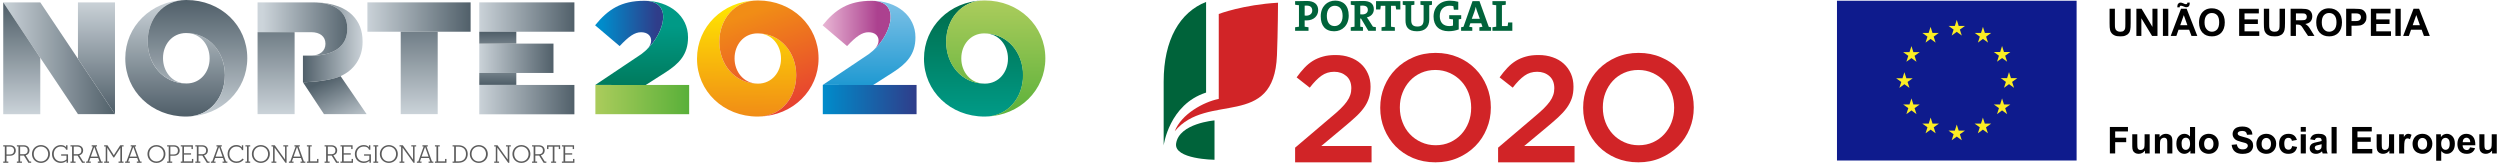 <?xml version="1.0" encoding="UTF-8"?> <svg xmlns="http://www.w3.org/2000/svg" xmlns:xlink="http://www.w3.org/1999/xlink" xmlns:xodm="http://www.corel.com/coreldraw/odm/2003" xml:space="preserve" width="2102px" height="137px" version="1.1" style="shape-rendering:geometricPrecision; text-rendering:geometricPrecision; image-rendering:optimizeQuality; fill-rule:evenodd; clip-rule:evenodd" viewBox="0 0 440.89 28.81"> <defs> <style type="text/css"> .fil28 {fill:#5B5B5B;fill-rule:nonzero} .fil0 {fill:#D12427;fill-rule:nonzero} .fil1 {fill:#00633A;fill-rule:nonzero} .fil31 {fill:black;fill-rule:nonzero} .fil30 {fill:#FCEE23;fill-rule:nonzero} .fil29 {fill:#0E1B8D;fill-rule:nonzero} .fil14 {fill:url(#id0)} .fil13 {fill:url(#id1)} .fil16 {fill:url(#id2)} .fil17 {fill:url(#id3)} .fil9 {fill:url(#id4)} .fil20 {fill:url(#id5)} .fil8 {fill:url(#id6)} .fil5 {fill:url(#id7)} .fil19 {fill:url(#id8)} .fil23 {fill:url(#id9)} .fil4 {fill:url(#id10)} .fil12 {fill:url(#id11)} .fil26 {fill:url(#id12)} .fil22 {fill:url(#id13)} .fil24 {fill:url(#id14)} .fil7 {fill:url(#id15)} .fil25 {fill:url(#id16)} .fil6 {fill:url(#id17)} .fil10 {fill:url(#id18)} .fil21 {fill:url(#id19)} .fil11 {fill:url(#id20)} .fil2 {fill:url(#id21)} .fil3 {fill:url(#id22)} .fil15 {fill:url(#id23)} .fil27 {fill:url(#id24)} .fil18 {fill:url(#id25)} </style> <linearGradient id="id0" gradientUnits="userSpaceOnUse" x1="48.23" y1="0.56" x2="48.23" y2="20.1"> <stop offset="0" style="stop-opacity:1; stop-color:#51606A"></stop> <stop offset="1" style="stop-opacity:1; stop-color:#CAD2D8"></stop> </linearGradient> <linearGradient id="id1" gradientUnits="userSpaceOnUse" x1="16.47" y1="0.34" x2="16.47" y2="19.88"> <stop offset="0" style="stop-opacity:1; stop-color:#CAD2D8"></stop> <stop offset="1" style="stop-opacity:1; stop-color:#51606A"></stop> </linearGradient> <linearGradient id="id2" gradientUnits="userSpaceOnUse" x1="87.42" y1="5.64" x2="87.42" y2="20.22"> <stop offset="0" style="stop-opacity:1; stop-color:#51606A"></stop> <stop offset="0.012" style="stop-opacity:1; stop-color:#51606A"></stop> <stop offset="0.502" style="stop-opacity:1; stop-color:#CAD2D8"></stop> <stop offset="1" style="stop-opacity:1; stop-color:#51606A"></stop> </linearGradient> <linearGradient id="id3" gradientUnits="userSpaceOnUse" xlink:href="#id2" x1="87.42" y1="15.02" x2="87.42" y2="0.4"> </linearGradient> <linearGradient id="id4" gradientUnits="userSpaceOnUse" xlink:href="#id0" x1="34.33" y1="0.12" x2="34.33" y2="21.22"> </linearGradient> <linearGradient id="id5" gradientUnits="userSpaceOnUse" x1="153.09" y1="19.93" x2="153.09" y2="-0.04"> <stop offset="0" style="stop-opacity:1; stop-color:#008CCB"></stop> <stop offset="1" style="stop-opacity:1; stop-color:#80C2E7"></stop> </linearGradient> <linearGradient id="id6" gradientUnits="userSpaceOnUse" xlink:href="#id0" x1="30.37" y1="20.27" x2="30.37" y2="0.29"> </linearGradient> <linearGradient id="id7" gradientUnits="userSpaceOnUse" xlink:href="#id0" x1="52.98" y1="7.49" x2="63.53" y2="7.49"> </linearGradient> <linearGradient id="id8" gradientUnits="userSpaceOnUse" x1="144.91" y1="17.6" x2="161.5" y2="17.6"> <stop offset="0" style="stop-opacity:1; stop-color:#008CCB"></stop> <stop offset="1" style="stop-opacity:1; stop-color:#2F3D8A"></stop> </linearGradient> <linearGradient id="id9" gradientUnits="userSpaceOnUse" x1="131.54" y1="0.49" x2="131.36" y2="20.42"> <stop offset="0" style="stop-opacity:1; stop-color:#FFE700"></stop> <stop offset="1" style="stop-opacity:1; stop-color:#F18D16"></stop> </linearGradient> <linearGradient id="id10" gradientUnits="userSpaceOnUse" xlink:href="#id1" x1="84.19" y1="10.33" x2="97.3" y2="10.33"> </linearGradient> <linearGradient id="id11" gradientUnits="userSpaceOnUse" xlink:href="#id0" x1="3.29" y1="0.79" x2="3.29" y2="20.1"> </linearGradient> <linearGradient id="id12" gradientUnits="userSpaceOnUse" x1="175.49" y1="0.18" x2="175.49" y2="21.21"> <stop offset="0" style="stop-opacity:1; stop-color:#ABCC5C"></stop> <stop offset="1" style="stop-opacity:1; stop-color:#59B039"></stop> </linearGradient> <linearGradient id="id13" gradientUnits="userSpaceOnUse" xlink:href="#id12" x1="104.7" y1="17.6" x2="121.28" y2="17.6"> </linearGradient> <linearGradient id="id14" gradientUnits="userSpaceOnUse" x1="139.72" y1="20.59" x2="132.94" y2="1.98"> <stop offset="0" style="stop-opacity:1; stop-color:#E63A33"></stop> <stop offset="1" style="stop-opacity:1; stop-color:#F18D16"></stop> </linearGradient> <linearGradient id="id15" gradientUnits="userSpaceOnUse" xlink:href="#id1" x1="0" y1="10.28" x2="19.76" y2="10.28"> </linearGradient> <linearGradient id="id16" gradientUnits="userSpaceOnUse" x1="171.53" y1="20.28" x2="171.53" y2="0.35"> <stop offset="0" style="stop-opacity:1; stop-color:#009A86"></stop> <stop offset="1" style="stop-opacity:1; stop-color:#006C4A"></stop> </linearGradient> <linearGradient id="id17" gradientUnits="userSpaceOnUse" xlink:href="#id0" x1="57.11" y1="14.13" x2="61.19" y2="22.95"> </linearGradient> <linearGradient id="id18" gradientUnits="userSpaceOnUse" x1="61.74" y1="5.14" x2="45.89" y2="5.14"> <stop offset="0" style="stop-opacity:1; stop-color:#51606A"></stop> <stop offset="1" style="stop-opacity:1; stop-color:#CCD4DA"></stop> </linearGradient> <linearGradient id="id19" gradientUnits="userSpaceOnUse" xlink:href="#id8" x1="105.86" y1="4.84" x2="115.58" y2="4.84"> </linearGradient> <linearGradient id="id20" gradientUnits="userSpaceOnUse" xlink:href="#id1" x1="84.19" y1="17.59" x2="100.99" y2="17.59"> </linearGradient> <linearGradient id="id21" gradientUnits="userSpaceOnUse" xlink:href="#id1" x1="84.19" y1="3.02" x2="100.99" y2="3.02"> </linearGradient> <linearGradient id="id22" gradientUnits="userSpaceOnUse" xlink:href="#id1" x1="64.37" y1="3.02" x2="82.62" y2="3.02"> </linearGradient> <linearGradient id="id23" gradientUnits="userSpaceOnUse" xlink:href="#id0" x1="73.52" y1="0.45" x2="73.52" y2="20.1"> </linearGradient> <linearGradient id="id24" gradientUnits="userSpaceOnUse" xlink:href="#id16" x1="112.79" y1="4.75" x2="113.01" y2="19.8"> </linearGradient> <linearGradient id="id25" gradientUnits="userSpaceOnUse" x1="144.93" y1="4.84" x2="154.6" y2="4.84"> <stop offset="0" style="stop-opacity:1; stop-color:#E8B5D4"></stop> <stop offset="1" style="stop-opacity:1; stop-color:#AC418F"></stop> </linearGradient> </defs> <g id="Camada_x0020_1">  <g id="_1803226940544"> <path class="fil0" d="M228.42 26.11l6.44 -5.47c0.65,-0.53 1.19,-1.02 1.63,-1.45 0.45,-0.44 0.81,-0.85 1.08,-1.24 0.28,-0.39 0.48,-0.78 0.6,-1.15 0.13,-0.37 0.19,-0.77 0.19,-1.2 0,-0.92 -0.29,-1.64 -0.87,-2.15 -0.58,-0.5 -1.29,-0.76 -2.15,-0.76 -0.85,0 -1.6,0.23 -2.26,0.7 -0.65,0.46 -1.34,1.16 -2.07,2.11l-2.32 -1.82c0.44,-0.62 0.9,-1.18 1.36,-1.67 0.47,-0.5 0.97,-0.91 1.51,-1.25 0.54,-0.33 1.14,-0.58 1.79,-0.76 0.65,-0.19 1.4,-0.27 2.23,-0.27 0.91,0 1.74,0.13 2.5,0.4 0.76,0.26 1.41,0.64 1.95,1.13 0.55,0.49 0.97,1.08 1.27,1.77 0.31,0.68 0.46,1.44 0.46,2.28l0 0.05c0,0.74 -0.1,1.4 -0.3,2 -0.19,0.59 -0.49,1.17 -0.89,1.72 -0.4,0.55 -0.91,1.11 -1.53,1.67 -0.61,0.56 -1.33,1.18 -2.15,1.86l-3.84 3.2 8.89 0 0 2.89 -13.52 0 0 -2.59z"></path> <path class="fil0" d="M253.27 25.68c0.92,0 1.77,-0.17 2.55,-0.52 0.77,-0.35 1.42,-0.82 1.98,-1.42 0.55,-0.6 0.98,-1.29 1.29,-2.09 0.31,-0.81 0.46,-1.66 0.46,-2.57l0 -0.06c0,-0.9 -0.15,-1.76 -0.46,-2.57 -0.31,-0.81 -0.75,-1.52 -1.31,-2.11 -0.56,-0.6 -1.23,-1.08 -2.01,-1.43 -0.78,-0.36 -1.63,-0.54 -2.55,-0.54 -0.92,0 -1.77,0.18 -2.54,0.52 -0.77,0.35 -1.43,0.82 -1.98,1.42 -0.55,0.6 -0.98,1.3 -1.29,2.1 -0.32,0.8 -0.47,1.65 -0.47,2.56l0 0.05c0,0.91 0.15,1.77 0.47,2.58 0.31,0.82 0.74,1.52 1.3,2.11 0.56,0.6 1.23,1.08 2.01,1.43 0.78,0.36 1.63,0.54 2.55,0.54zm-0.05 3.02c-1.44,0 -2.76,-0.26 -3.96,-0.76 -1.19,-0.51 -2.22,-1.2 -3.07,-2.07 -0.85,-0.88 -1.52,-1.89 -2,-3.06 -0.48,-1.17 -0.72,-2.41 -0.72,-3.73l0 -0.06c0,-1.31 0.24,-2.56 0.72,-3.72 0.48,-1.17 1.16,-2.2 2.03,-3.08 0.87,-0.88 1.9,-1.58 3.1,-2.09 1.19,-0.52 2.51,-0.78 3.95,-0.78 1.45,0 2.76,0.26 3.96,0.77 1.19,0.5 2.21,1.19 3.07,2.07 0.86,0.87 1.53,1.89 2,3.05 0.49,1.17 0.73,2.41 0.73,3.73l0 0.05c0,1.33 -0.24,2.57 -0.73,3.73 -0.47,1.17 -1.15,2.2 -2.02,3.08 -0.88,0.88 -1.91,1.58 -3.1,2.09 -1.2,0.52 -2.52,0.78 -3.96,0.78z"></path> <path class="fil0" d="M264.31 26.11l6.44 -5.47c0.64,-0.53 1.18,-1.02 1.63,-1.45 0.44,-0.44 0.8,-0.85 1.08,-1.24 0.28,-0.39 0.48,-0.78 0.6,-1.15 0.13,-0.37 0.19,-0.77 0.19,-1.2 0,-0.92 -0.29,-1.64 -0.87,-2.15 -0.58,-0.5 -1.3,-0.76 -2.15,-0.76 -0.86,0 -1.61,0.23 -2.26,0.7 -0.65,0.46 -1.34,1.16 -2.07,2.11l-2.32 -1.82c0.44,-0.62 0.89,-1.18 1.36,-1.67 0.46,-0.5 0.97,-0.91 1.51,-1.25 0.54,-0.33 1.14,-0.58 1.79,-0.76 0.65,-0.19 1.39,-0.27 2.23,-0.27 0.91,0 1.74,0.13 2.5,0.4 0.76,0.26 1.41,0.64 1.95,1.13 0.54,0.49 0.96,1.08 1.27,1.77 0.3,0.68 0.45,1.44 0.45,2.28l0 0.05c0,0.74 -0.09,1.4 -0.29,2 -0.2,0.59 -0.5,1.17 -0.9,1.72 -0.4,0.55 -0.91,1.11 -1.52,1.67 -0.62,0.56 -1.33,1.18 -2.15,1.86l-3.85 3.2 8.9 0 0 2.89 -13.52 0 0 -2.59z"></path> <path class="fil0" d="M289.16 25.68c0.92,0 1.77,-0.17 2.54,-0.52 0.77,-0.35 1.43,-0.82 1.98,-1.42 0.55,-0.6 0.98,-1.29 1.29,-2.09 0.31,-0.81 0.47,-1.66 0.47,-2.57l0 -0.06c0,-0.9 -0.16,-1.76 -0.47,-2.57 -0.31,-0.81 -0.74,-1.52 -1.3,-2.11 -0.56,-0.6 -1.23,-1.08 -2.01,-1.43 -0.78,-0.36 -1.63,-0.54 -2.55,-0.54 -0.93,0 -1.78,0.18 -2.54,0.52 -0.78,0.35 -1.44,0.82 -1.99,1.42 -0.55,0.6 -0.98,1.3 -1.29,2.1 -0.31,0.8 -0.46,1.65 -0.46,2.56l0 0.05c0,0.91 0.15,1.77 0.46,2.58 0.31,0.82 0.75,1.52 1.3,2.11 0.56,0.6 1.23,1.08 2.01,1.43 0.79,0.36 1.64,0.54 2.56,0.54zm-0.05 3.02c-1.45,0 -2.77,-0.26 -3.96,-0.76 -1.19,-0.51 -2.22,-1.2 -3.07,-2.07 -0.86,-0.88 -1.52,-1.89 -2,-3.06 -0.49,-1.17 -0.73,-2.41 -0.73,-3.73l0 -0.06c0,-1.31 0.24,-2.56 0.73,-3.72 0.48,-1.17 1.15,-2.2 2.02,-3.08 0.88,-0.88 1.91,-1.58 3.1,-2.09 1.2,-0.52 2.52,-0.78 3.96,-0.78 1.44,0 2.76,0.26 3.95,0.77 1.2,0.5 2.22,1.19 3.08,2.07 0.85,0.87 1.52,1.89 2,3.05 0.48,1.17 0.72,2.41 0.72,3.73l0 0.05c0,1.33 -0.24,2.57 -0.72,3.73 -0.48,1.17 -1.16,2.2 -2.03,3.08 -0.87,0.88 -1.91,1.58 -3.1,2.09 -1.19,0.52 -2.51,0.78 -3.95,0.78z"></path> <path class="fil1" d="M263.31 5.45l0 -0.63c0.2,-0.04 0.44,-0.08 0.67,-0.1l0 -3.8c-0.23,-0.01 -0.47,-0.05 -0.67,-0.09l0 -0.63 2.36 0 0 0.63c-0.2,0.04 -0.44,0.08 -0.68,0.09l0 3.69 1.01 0c0.01,-0.19 0.05,-0.41 0.09,-0.64l0.74 0 0 1.48 -3.52 0zm-2.7 -3.42c-0.1,-0.28 -0.18,-0.53 -0.24,-0.82l-0.01 0c-0.06,0.26 -0.14,0.57 -0.24,0.86l-0.46 1.25 1.42 0 -0.47 -1.29zm0.39 3.42l0 -0.63c0.17,-0.03 0.37,-0.07 0.55,-0.09l-0.22 -0.62 -1.92 0 -0.21 0.62c0.17,0.02 0.38,0.06 0.55,0.09l0 0.63 -1.98 0 0 -0.63c0.13,-0.04 0.29,-0.07 0.42,-0.08l1.6 -4.54 1.23 0 1.64 4.54c0.13,0.01 0.29,0.04 0.41,0.08l0 0.63 -2.07 0zm-3.65 -2.03l0 1.78c-0.52,0.21 -1.17,0.32 -1.81,0.32 -1.66,0 -2.64,-0.98 -2.64,-2.58 0,-1.67 1.12,-2.82 2.91,-2.82 0.49,0 0.98,0.07 1.46,0.2l0 1.4 -0.78 0c-0.04,-0.22 -0.06,-0.42 -0.09,-0.63 -0.21,-0.05 -0.43,-0.08 -0.65,-0.08 -1.01,0 -1.75,0.65 -1.75,1.84 0,1.11 0.61,1.76 1.67,1.76 0.25,0 0.47,-0.02 0.67,-0.09l0 -1.1c-0.23,-0.01 -0.47,-0.05 -0.67,-0.1l0 -0.63 2.12 0 0 0.65c-0.14,0.03 -0.29,0.05 -0.44,0.08zm-5.21 -2.5l0 2.51c0,1.39 -0.78,2.1 -2.17,2.1 -1.66,0 -2.03,-0.9 -2.03,-1.9l0 -2.71c-0.17,-0.01 -0.34,-0.04 -0.49,-0.08l0 -0.64 2.06 0 0 0.64c-0.18,0.04 -0.38,0.07 -0.56,0.08l0 2.64c0,0.67 0.21,1.13 1.08,1.13 0.77,0 1.11,-0.32 1.11,-1.22l0 -2.55c-0.19,-0.01 -0.39,-0.04 -0.56,-0.08l0 -0.64 2.04 0 0 0.64c-0.15,0.04 -0.31,0.07 -0.48,0.08zm-5.85 0.75c-0.04,-0.23 -0.08,-0.44 -0.1,-0.64l-0.81 0 0 3.69c0.24,0.02 0.47,0.06 0.68,0.1l0 0.63 -2.36 0 0 -0.63c0.2,-0.04 0.44,-0.08 0.67,-0.1l0 -3.69 -0.8 0c-0.01,0.2 -0.05,0.41 -0.09,0.64l-0.75 0 0 -1.47 4.3 0 0 1.47 -0.74 0zm-5.96 -0.68c-0.14,0 -0.29,0.01 -0.39,0.02l0 1.52c0.07,0.01 0.21,0.02 0.36,0.02 0.61,0 0.98,-0.31 0.98,-0.8 0,-0.51 -0.3,-0.76 -0.95,-0.76zm1.04 4.46l-1.29 -2.17 -0.14 0 0 1.44c0.15,0.02 0.32,0.04 0.48,0.09l0 0.64 -2.16 0 0 -0.63c0.2,-0.04 0.44,-0.08 0.67,-0.1l0 -3.8c-0.23,-0.01 -0.47,-0.05 -0.67,-0.09l0 -0.63 0.6 0c0.21,0 0.93,-0.03 1.58,-0.03 1.16,0 1.9,0.4 1.9,1.48 0,0.73 -0.49,1.26 -1.23,1.42 0.09,0.12 0.18,0.25 0.26,0.38l0.81 1.27c0.15,0.02 0.33,0.05 0.52,0.08l0 0.65 -1.33 0zm-5.95 -4.43c-0.72,0 -1.39,0.58 -1.39,1.76 0,1.11 0.44,1.83 1.38,1.83 0.68,0 1.41,-0.52 1.41,-1.78 0,-1.17 -0.5,-1.81 -1.4,-1.81zm-0.09 4.51c-1.6,0 -2.38,-1.02 -2.38,-2.64 0,-1.74 1.15,-2.78 2.56,-2.78 1.4,0 2.39,0.84 2.39,2.64 0,1.73 -1.14,2.78 -2.57,2.78zm-4.87 -4.54c-0.13,0 -0.23,0 -0.35,0.01l0 1.75c0.1,0.01 0.2,0.02 0.29,0.02 0.62,-0.01 1.05,-0.35 1.05,-0.91 0,-0.53 -0.3,-0.87 -0.99,-0.87zm-0.02 2.62c-0.09,0 -0.21,0 -0.33,-0.01l0 1.12c0.23,0.02 0.47,0.06 0.68,0.1l0 0.63 -2.37 0 0 -0.63c0.2,-0.04 0.45,-0.08 0.68,-0.1l0 -3.8c-0.23,-0.01 -0.48,-0.05 -0.68,-0.09l0 -0.63 0.61 0c0.25,0 0.93,-0.03 1.48,-0.03 1.28,0 1.99,0.6 1.99,1.62 0,1.02 -0.78,1.82 -2.06,1.82z"></path> <path class="fil0" d="M214.92 17.49c-2.68,0.53 -6.63,2.69 -7.78,5.72 5.77,-7.01 17.55,-0.23 18.07,-13.42 0.17,-4.17 0.19,-9.31 0.19,-9.31 -6.16,0.35 -10.48,1.99 -10.48,1.99l0 15.02z"></path> <path class="fil1" d="M212.68 0.34c-4.62,1.82 -7.5,6.65 -7.5,14.09l0 11.29c0,0 0.95,-7.26 7.5,-9.35l0 -16.03z"></path> <path class="fil1" d="M214.17 21.29c0,0 -6.26,0.51 -6.79,4.08 -0.42,2.8 6.79,2.88 6.79,2.88l0 -6.96z"></path> </g> <g id="_1803226944528"> <polygon class="fil2" points="84.17,5.61 100.99,5.61 100.99,0.42 84.17,0.42 "></polygon> <polygon class="fil3" points="64.39,5.61 82.64,5.61 82.64,0.42 64.39,0.42 "></polygon> <polygon class="fil4" points="84.17,12.9 97.29,12.9 97.29,7.71 84.17,7.71 "></polygon> <path class="fil5" d="M54.62 0.42c0.26,0 0.52,0 0.76,0.01l0 0c-0.21,-0.01 -0.43,-0.01 -0.66,-0.01l0 0 -0.1 0zm8.92 7l0 -0.06c0,-2.02 -0.62,-3.49 -1.8,-4.68l0 0c-1.28,-1.28 -3.29,-2.13 -6.36,-2.25l0 0c3.34,0.18 5.45,1.68 5.45,4.58l0 0 0 0.14c0,2.96 -2.33,4.68 -6.18,4.68l0 0 -1.66 0 0 4.71 0 0 0.01 0 0.01 0 0.02 0 0.03 0c0.58,-0.01 4.45,-0.13 6.59,-1.08l0 0c2.32,-1.03 3.89,-3.16 3.89,-6.04z"></path> <path class="fil6" d="M52.99 14.54l3.72 5.64 7.54 0 0 0 -4.6 -6.72c-2.32,1.04 -6.66,1.08 -6.66,1.08z"></path> <polygon class="fil7" points="13.21,20.18 19.76,20.18 6.55,0.42 0,0.42 "></polygon> <path class="fil8" d="M32.39 0l0 0 -0.01 0 0 0 -0.01 0 0 0 -0.01 0 0 0 -0.01 0 0 0 -0.01 0 0 0 -0.01 0 0 0 -0.01 0 -0.26 0 0 0c0.07,0 0.13,0 0.2,0l0.01 0 0 0 0 0 0.01 0 0 0 0.01 0 0 0 0 0 0.01 0 0 0 0.01 0 0 0 0 0 0.01 0 0 0 0.07 0zm-10.81 10.3l0 0.06c0,5.73 4.66,10.25 10.76,10.25l0.07 0c4.16,0 6.78,-3.46 6.78,-7.29l0 -0.1c0,-3.85 -2.63,-7.33 -6.78,-7.38l0 0c2.5,0.04 4.08,2.14 4.08,4.46l0 0 0 0.06c0,2.31 -1.58,4.4 -4.09,4.4l0 0c-4.2,0 -6.86,-3.5 -6.86,-7.38l0 0 0 -0.09c0,-3.76 2.51,-7.14 6.52,-7.29l0 0c-5.94,0.17 -10.48,4.68 -10.48,10.3zm10.76 -4.46l-0.02 0 0.09 0 -0.07 0z"></path> <path class="fil9" d="M32.34 20.61l0.02 0 0.02 0 0.02 0 0.01 0 0.01 0 0.01 0 0.01 0 0 0 0.02 0 0 0 0.01 0 0.01 0 0.18 -0.01 0 0 -0.14 0.01 -0.02 0 -0.01 0 -0.01 0 -0.14 0zm10.81 -10.31l0 -0.05c0,-5.74 -4.66,-10.25 -10.76,-10.25l-0.07 0c-4.16,0 -6.78,3.45 -6.78,7.29l0 0.09c0,3.85 2.63,7.34 6.79,7.38l0 0c-2.5,-0.04 -4.08,-2.14 -4.08,-4.46l0 0 0 -0.05c0,-2.32 1.57,-4.4 4.08,-4.41l0 0c4.2,0.01 6.86,3.51 6.86,7.38l0 0 0 0.1c0,3.75 -2.51,7.15 -6.53,7.28l0 0c5.94,-0.15 10.49,-4.67 10.49,-10.3zm-10.76 4.46l0.02 0c-0.03,0 -0.06,0 -0.08,0l0 0c0.02,0 0.04,0 0.06,0l0 0z"></path> <path class="fil10" d="M60.83 5.15l0 -0.14c0,-3.09 -2.4,-4.59 -6.11,-4.59l-9.75 0 0 5.27 9.48 0c1.53,0 2.52,0.75 2.52,2.02l0 0 0 0.06c0,1.19 -0.93,2.03 -2.47,2.06l-0.07 0 0.07 0 0.15 0c3.85,0 6.18,-1.72 6.18,-4.68z"></path> <polygon class="fil11" points="100.99,20.21 100.99,15.02 84.17,15.02 84.17,20.21 "></polygon> <polygon class="fil12" points="6.55,20.19 6.55,10.22 0.01,0.43 0,0.43 0,20.19 "></polygon> <polygon class="fil13" points="13.21,0.42 13.21,10.39 19.76,20.18 19.76,0.42 "></polygon> <polygon class="fil14" points="44.97,5.69 44.97,20.18 51.52,20.18 51.52,5.69 "></polygon> <polygon class="fil15" points="76.82,20.18 76.82,5.61 70.28,5.61 70.28,20.18 "></polygon> <polygon class="fil16" points="84.17,7.71 90.72,7.71 90.72,5.61 84.17,5.61 "></polygon> <polygon class="fil17" points="84.17,12.9 84.17,15.01 90.72,15.01 90.72,12.9 "></polygon> <path class="fil18" d="M144.87 4.47l4.33 3.68c1.63,-1.74 2.67,-2.45 3.79,-2.45l0 0c1.13,0 1.78,0.62 1.78,1.47l0 0c0,0.52 -0.23,1.05 -0.79,1.62l0 0c3.24,-3.07 4.66,-8.65 -0.42,-8.65 -4.11,0 -6.42,1.52 -8.69,4.33zm8.18 5.09c0.38,-0.27 0.69,-0.53 0.93,-0.77l0 0c-0.29,0.28 -0.61,0.54 -0.93,0.77z"></path> <polygon class="fil19" points="144.91,20.19 161.49,20.19 161.49,15.02 144.91,15.02 "></polygon> <path class="fil20" d="M161.29 6.63l0 -0.05c0,-3.75 -3.24,-6.44 -7.73,-6.44l0 0c5.55,0 3.35,6.64 -0.51,9.42l0 0 -8.15 5.46 8.91 0.01 3.51 -2.24c2.37,-1.52 3.97,-3.15 3.97,-6.16z"></path> <path class="fil21" d="M104.65 4.47l4.34 3.68c1.63,-1.74 2.67,-2.45 3.79,-2.45l0 0c1.13,0 1.78,0.62 1.78,1.47l0 0c0,0.52 -0.23,1.04 -0.78,1.6l0 0c3.23,-3.07 4.65,-8.63 -0.43,-8.63 -4.11,0 -6.41,1.52 -8.7,4.33zm8.19 5.09c0.39,-0.28 0.7,-0.54 0.94,-0.79l0 0c-0.3,0.29 -0.61,0.55 -0.94,0.79z"></path> <polygon class="fil22" points="104.7,20.19 121.28,20.19 121.28,15.02 104.7,15.02 "></polygon> <path class="fil23" d="M140.21 13.35l0 -0.1c0,-3.84 -2.61,-7.3 -6.76,-7.35l0 0c2.5,0.04 4.07,2.13 4.07,4.45l0 0 0 0.05c0,2.3 -1.57,4.38 -4.07,4.39l0 0c-4.18,-0.01 -6.83,-3.5 -6.83,-7.35l0 0 0 -0.1c0,-3.73 2.5,-7.11 6.49,-7.26l0 0c-5.91,0.17 -10.44,4.66 -10.44,10.27l0 0.05c0,5.71 4.65,10.21 10.72,10.21l0 0 0.07 0c4.15,0 6.75,-3.44 6.75,-7.26zm-6.76 -13.27l-0.03 0c-0.11,0 -0.21,0 -0.31,0l0 0c0.07,0 0.16,0 0.24,0l0.07 0zm0.01 5.82l0.02 0 -0.02 0zm-0.02 0l0.02 0 -0.02 0zm-0.02 0l-0.02 0 0.04 0 -0.02 0z"></path> <path class="fil24" d="M133.45 0.08l-0.08 0c-4.14,0 -6.75,3.44 -6.75,7.26l0 0.1c0,3.83 2.62,7.3 6.76,7.35l0 0c-2.49,-0.04 -4.07,-2.13 -4.07,-4.44l0 0 0 -0.06c0,-2.31 1.57,-4.39 4.07,-4.39l0 0c4.18,0.01 6.83,3.49 6.83,7.35l0 0 0 0.1c0,3.73 -2.49,7.11 -6.48,7.25l0 0c5.91,-0.17 10.43,-4.66 10.43,-10.25l0 -0.06c0,-5.71 -4.64,-10.21 -10.71,-10.21zm-0.05 14.71c-0.01,0 -0.01,0 -0.02,0l0 0c0.01,0 0.01,0 0.02,0zm0.03 0l0.02 0 0.01 0 -0.03 0zm-0.03 0l0.03 0 -0.03 0zm-0.01 5.82l0.07 0c0.09,0 0.18,0 0.27,-0.01l0 0c-0.11,0.01 -0.23,0.01 -0.34,0.01l0 0z"></path> <path class="fil25" d="M173.54 0.08l-0.03 0c-0.1,0 -0.21,0 -0.31,0l0 0c0.08,0 0.16,0 0.24,0l0.07 0zm-10.74 10.27l0 0.05c0,5.71 4.64,10.21 10.71,10.21l0 0 0.08 0c4.14,0 6.74,-3.44 6.74,-7.26l0 -0.1c0,-3.83 -2.61,-7.3 -6.75,-7.35l0 0c2.49,0.04 4.07,2.13 4.07,4.45l0 0 0 0.05c0,2.3 -1.58,4.38 -4.08,4.39l0 0c-4.18,-0.01 -6.83,-3.5 -6.83,-7.35l0 0 0 -0.1c0,-3.73 2.5,-7.11 6.49,-7.26l0 0c-5.91,0.17 -10.43,4.66 -10.43,10.27zm10.75 -4.45l0.03 0 -0.03 0zm-0.02 0l0.02 0 -0.02 0zm-0.02 0l-0.02 0 0.04 0 -0.02 0z"></path> <path class="fil26" d="M173.54 0.08l-0.08 0c-4.14,0 -6.75,3.44 -6.75,7.26l0 0.1c0,3.83 2.62,7.3 6.76,7.35l0 0c-2.49,-0.04 -4.07,-2.13 -4.07,-4.44l0 0 0 -0.06c0,-2.31 1.58,-4.39 4.07,-4.39l0 0c4.19,0.01 6.83,3.49 6.83,7.35l0 0 0 0.1c0,3.73 -2.49,7.1 -6.47,7.25l0 0c5.91,-0.17 10.43,-4.66 10.43,-10.25l0 -0.06c0,-5.71 -4.65,-10.21 -10.72,-10.21zm-0.04 14.71c-0.01,0 -0.02,0 -0.03,0l0 0c0.01,0 0.02,0 0.03,0zm0.02 0l0.02 0 0.02 0 -0.04 0zm-0.02 0l0.02 0 -0.02 0zm-0.02 5.82l0.08 0c0.09,0 0.18,0 0.27,-0.01l0 0c-0.12,0.01 -0.23,0.01 -0.35,0.01l0 0z"></path> <path class="fil27" d="M121.08 6.63l0 -0.05c0,-3.75 -3.24,-6.44 -7.73,-6.44l0 0c5.55,0 3.34,6.64 -0.51,9.42l0 0 -8.16 5.46 8.92 0.01 3.51 -2.24c2.37,-1.52 3.97,-3.15 3.97,-6.16z"></path> <path class="fil28" d="M1.15 27.31c0.51,0 0.76,-0.27 0.76,-0.69 0,-0.43 -0.26,-0.7 -0.76,-0.7l-0.57 0 0 1.39 0.57 0zm-1.15 -1.63l1.18 0c0.67,0 1.04,0.4 1.04,0.94 0,0.53 -0.37,0.92 -1.04,0.92l-0.6 0 0 1.02 0.32 0 0 0.22 -0.9 0 0 -0.22 0.28 0 0 -2.66 -0.28 0 0 -0.22z"></path> <path class="fil28" d="M3.57 27.27c0.53,0 0.76,-0.26 0.76,-0.67 0,-0.41 -0.24,-0.68 -0.76,-0.68l-0.58 0 0 1.35 0.58 0zm0.09 0.24l-0.67 0 0 1.05 0.32 0 0 0.22 -0.9 0 0 -0.22 0.28 0 0 -2.66 -0.28 0 0 -0.22 1.2 0c0.67,0 1.03,0.4 1.03,0.93 0,0.41 -0.23,0.74 -0.67,0.85l0.68 1.1 0.29 0 0 0.22 -0.49 0 -0.79 -1.27z"></path> <path class="fil28" d="M7.95 27.23c0,-0.76 -0.55,-1.32 -1.28,-1.32 -0.74,0 -1.28,0.56 -1.28,1.32 0,0.75 0.54,1.32 1.28,1.32 0.73,0 1.28,-0.57 1.28,-1.32zm-2.87 0c0,-0.91 0.71,-1.58 1.59,-1.58 0.88,0 1.59,0.67 1.59,1.58 0,0.91 -0.71,1.58 -1.59,1.58 -0.88,0 -1.59,-0.67 -1.59,-1.58z"></path> <path class="fil28" d="M11.19 28.43c-0.22,0.23 -0.56,0.38 -1.01,0.38 -0.85,0 -1.56,-0.61 -1.56,-1.58 0,-0.91 0.7,-1.58 1.55,-1.58 0.43,0 0.76,0.13 0.94,0.39l0 -0.36 0.25 0 0 0.8 -0.24 0c-0.11,-0.38 -0.44,-0.57 -0.93,-0.57 -0.74,0 -1.26,0.56 -1.26,1.32 0,0.77 0.55,1.32 1.28,1.32 0.48,0 0.78,-0.18 0.97,-0.37l0 -0.65 -0.94 0 0 -0.24 1.22 0 0 1.49 -0.27 0 0 -0.35z"></path> <path class="fil28" d="M13.05 27.27c0.53,0 0.77,-0.26 0.77,-0.67 0,-0.41 -0.24,-0.68 -0.77,-0.68l-0.58 0 0 1.35 0.58 0zm0.1 0.24l-0.68 0 0 1.05 0.32 0 0 0.22 -0.9 0 0 -0.22 0.28 0 0 -2.66 -0.28 0 0 -0.22 1.21 0c0.66,0 1.03,0.4 1.03,0.93 0,0.41 -0.24,0.74 -0.68,0.85l0.68 1.1 0.29 0 0 0.22 -0.48 0 -0.79 -1.27z"></path> <path class="fil28" d="M15.49 27.69l1.22 0 -0.61 -1.72 -0.61 1.72zm2.08 1.09l-0.85 0 0 -0.22 0.3 0 -0.23 -0.62 -1.38 0 -0.23 0.62 0.3 0 0 0.22 -0.82 0 0 -0.22 0.23 0 0.97 -2.66 -0.22 0 0 -0.22 0.94 0 0 0.22 -0.22 0 0.97 2.66 0.24 0 0 0.22z"></path> <polygon class="fil28" points="21.27,28.78 20.39,28.78 20.39,28.56 20.71,28.56 20.71,26.15 19.61,27.84 19.48,27.84 18.39,26.13 18.39,28.56 18.71,28.56 18.71,28.78 17.84,28.78 17.84,28.56 18.12,28.56 18.12,25.9 17.84,25.9 17.84,25.68 18.43,25.68 19.55,27.44 20.69,25.68 21.28,25.68 21.28,25.9 21,25.9 21,28.56 21.27,28.56 "></polygon> <path class="fil28" d="M22.38 27.69l1.23 0 -0.61 -1.72 -0.62 1.72zm2.08 1.09l-0.84 0 0 -0.22 0.29 0 -0.22 -0.62 -1.38 0 -0.23 0.62 0.3 0 0 0.22 -0.83 0 0 -0.22 0.24 0 0.97 -2.66 -0.22 0 0 -0.22 0.94 0 0 0.22 -0.23 0 0.97 2.66 0.24 0 0 0.22z"></path> <path class="fil28" d="M28.37 27.23c0,-0.76 -0.54,-1.32 -1.28,-1.32 -0.74,0 -1.28,0.56 -1.28,1.32 0,0.75 0.54,1.32 1.28,1.32 0.74,0 1.28,-0.57 1.28,-1.32zm-2.87 0c0,-0.91 0.71,-1.58 1.59,-1.58 0.88,0 1.59,0.67 1.59,1.58 0,0.91 -0.71,1.58 -1.59,1.58 -0.88,0 -1.59,-0.67 -1.59,-1.58z"></path> <path class="fil28" d="M30.13 27.31c0.51,0 0.76,-0.27 0.76,-0.69 0,-0.43 -0.25,-0.7 -0.76,-0.7l-0.58 0 0 1.39 0.58 0zm-1.15 -1.63l1.18 0c0.67,0 1.04,0.4 1.04,0.94 0,0.53 -0.37,0.92 -1.04,0.92l-0.61 0 0 1.02 0.33 0 0 0.22 -0.9 0 0 -0.22 0.28 0 0 -2.66 -0.28 0 0 -0.22z"></path> <polygon class="fil28" points="33.29,25.93 31.96,25.93 31.96,27.1 33.21,27.1 33.21,27.34 31.96,27.34 31.96,28.53 33.36,28.53 33.36,28.1 33.6,28.1 33.6,28.78 31.39,28.78 31.39,28.56 31.67,28.56 31.67,25.9 31.39,25.9 31.39,25.68 33.53,25.68 33.53,26.36 33.29,26.36 "></polygon> <path class="fil28" d="M35.12 27.27c0.52,0 0.76,-0.26 0.76,-0.67 0,-0.41 -0.24,-0.68 -0.76,-0.68l-0.59 0 0 1.35 0.59 0zm0.09 0.24l-0.68 0 0 1.05 0.32 0 0 0.22 -0.89 0 0 -0.22 0.27 0 0 -2.66 -0.27 0 0 -0.22 1.2 0c0.66,0 1.03,0.4 1.03,0.93 0,0.41 -0.23,0.74 -0.68,0.85l0.69 1.1 0.28 0 0 0.22 -0.48 0 -0.79 -1.27z"></path> <path class="fil28" d="M37.55 27.69l1.23 0 -0.61 -1.72 -0.62 1.72zm2.08 1.09l-0.85 0 0 -0.22 0.3 0 -0.22 -0.62 -1.39 0 -0.23 0.62 0.3 0 0 0.22 -0.82 0 0 -0.22 0.23 0 0.97 -2.66 -0.22 0 0 -0.22 0.95 0 0 0.22 -0.23 0 0.97 2.66 0.24 0 0 0.22z"></path> <path class="fil28" d="M41.22 25.64c0.46,0 0.78,0.16 0.97,0.43l0 -0.39 0.24 0 0 0.87 -0.22 0c-0.11,-0.44 -0.5,-0.64 -0.97,-0.64 -0.74,0 -1.26,0.56 -1.26,1.32 0,0.77 0.54,1.32 1.27,1.32 0.45,0 0.81,-0.19 1.05,-0.52l0.23 0.16c-0.3,0.4 -0.73,0.62 -1.28,0.62 -0.89,0 -1.58,-0.66 -1.58,-1.58 0,-0.92 0.69,-1.59 1.55,-1.59z"></path> <polygon class="fil28" points="42.82,25.68 43.67,25.68 43.67,25.9 43.39,25.9 43.39,28.56 43.67,28.56 43.67,28.78 42.82,28.78 42.82,28.56 43.1,28.56 43.1,25.9 42.82,25.9 "></polygon> <path class="fil28" d="M46.83 27.23c0,-0.76 -0.55,-1.32 -1.29,-1.32 -0.73,0 -1.27,0.56 -1.27,1.32 0,0.75 0.54,1.32 1.27,1.32 0.74,0 1.29,-0.57 1.29,-1.32zm-2.87 0c0,-0.91 0.71,-1.58 1.58,-1.58 0.89,0 1.6,0.67 1.6,1.58 0,0.91 -0.71,1.58 -1.6,1.58 -0.87,0 -1.58,-0.67 -1.58,-1.58z"></path> <polygon class="fil28" points="50.38,25.9 50.1,25.9 50.1,28.78 49.9,28.78 47.99,26.11 47.99,28.56 48.29,28.56 48.29,28.78 47.43,28.78 47.43,28.56 47.71,28.56 47.71,25.9 47.43,25.9 47.43,25.68 48.01,25.68 49.83,28.21 49.83,25.9 49.52,25.9 49.52,25.68 50.38,25.68 "></polygon> <path class="fil28" d="M51.34 27.69l1.22 0 -0.61 -1.72 -0.61 1.72zm2.08 1.09l-0.85 0 0 -0.22 0.3 0 -0.23 -0.62 -1.38 0 -0.23 0.62 0.3 0 0 0.22 -0.82 0 0 -0.22 0.23 0 0.97 -2.66 -0.22 0 0 -0.22 0.95 0 0 0.22 -0.23 0 0.96 2.66 0.25 0 0 0.22z"></path> <polygon class="fil28" points="53.69,25.68 54.55,25.68 54.55,25.9 54.27,25.9 54.27,28.53 55.49,28.53 55.49,28.1 55.73,28.1 55.73,28.78 53.69,28.78 53.69,28.56 53.97,28.56 53.97,25.9 53.69,25.9 "></polygon> <path class="fil28" d="M57.98 27.27c0.52,0 0.76,-0.26 0.76,-0.67 0,-0.41 -0.24,-0.68 -0.76,-0.68l-0.59 0 0 1.35 0.59 0zm0.09 0.24l-0.68 0 0 1.05 0.32 0 0 0.22 -0.89 0 0 -0.22 0.27 0 0 -2.66 -0.27 0 0 -0.22 1.2 0c0.67,0 1.03,0.4 1.03,0.93 0,0.41 -0.23,0.74 -0.68,0.85l0.69 1.1 0.29 0 0 0.22 -0.49 0 -0.79 -1.27z"></path> <polygon class="fil28" points="61.53,25.93 60.2,25.93 60.2,27.1 61.45,27.1 61.45,27.34 60.2,27.34 60.2,28.53 61.6,28.53 61.6,28.1 61.84,28.1 61.84,28.78 59.63,28.78 59.63,28.56 59.9,28.56 59.9,25.9 59.63,25.9 59.63,25.68 61.77,25.68 61.77,26.36 61.53,26.36 "></polygon> <path class="fil28" d="M64.75 28.43c-0.23,0.23 -0.56,0.38 -1.01,0.38 -0.86,0 -1.57,-0.61 -1.57,-1.58 0,-0.91 0.71,-1.58 1.56,-1.58 0.42,0 0.75,0.13 0.93,0.39l0 -0.36 0.25 0 0 0.8 -0.23 0c-0.11,-0.38 -0.44,-0.57 -0.93,-0.57 -0.74,0 -1.27,0.56 -1.27,1.32 0,0.77 0.55,1.32 1.28,1.32 0.49,0 0.78,-0.18 0.97,-0.37l0 -0.65 -0.93 0 0 -0.24 1.21 0 0 1.49 -0.26 0 0 -0.35z"></path> <polygon class="fil28" points="65.45,25.68 66.3,25.68 66.3,25.9 66.02,25.9 66.02,28.56 66.3,28.56 66.3,28.78 65.45,28.78 65.45,28.56 65.73,28.56 65.73,25.9 65.45,25.9 "></polygon> <path class="fil28" d="M69.46 27.23c0,-0.76 -0.54,-1.32 -1.28,-1.32 -0.74,0 -1.28,0.56 -1.28,1.32 0,0.75 0.54,1.32 1.28,1.32 0.74,0 1.28,-0.57 1.28,-1.32zm-2.87 0c0,-0.91 0.72,-1.58 1.59,-1.58 0.88,0 1.59,0.67 1.59,1.58 0,0.91 -0.71,1.58 -1.59,1.58 -0.87,0 -1.59,-0.67 -1.59,-1.58z"></path> <polygon class="fil28" points="73.01,25.9 72.73,25.9 72.73,28.78 72.54,28.78 70.62,26.11 70.62,28.56 70.92,28.56 70.92,28.78 70.07,28.78 70.07,28.56 70.35,28.56 70.35,25.9 70.07,25.9 70.07,25.68 70.65,25.68 72.46,28.21 72.46,25.9 72.15,25.9 72.15,25.68 73.01,25.68 "></polygon> <path class="fil28" d="M73.97 27.69l1.23 0 -0.61 -1.72 -0.62 1.72zm2.08 1.09l-0.84 0 0 -0.22 0.29 0 -0.22 -0.62 -1.39 0 -0.22 0.62 0.29 0 0 0.22 -0.82 0 0 -0.22 0.24 0 0.96 -2.66 -0.22 0 0 -0.22 0.95 0 0 0.22 -0.23 0 0.97 2.66 0.24 0 0 0.22z"></path> <polygon class="fil28" points="76.33,25.68 77.18,25.68 77.18,25.9 76.9,25.9 76.9,28.53 78.12,28.53 78.12,28.1 78.37,28.1 78.37,28.78 76.33,28.78 76.33,28.56 76.6,28.56 76.6,25.9 76.33,25.9 "></polygon> <path class="fil28" d="M80.47 28.53c0.92,0 1.35,-0.54 1.35,-1.3 0,-0.76 -0.43,-1.3 -1.35,-1.3l-0.44 0 0 2.6 0.44 0zm-1.02 -2.85l1.05 0c1.02,0 1.63,0.64 1.63,1.55 0,0.91 -0.6,1.55 -1.63,1.55l-1.05 0 0 -0.22 0.28 0 0 -2.66 -0.28 0 0 -0.22z"></path> <path class="fil28" d="M85.36 27.23c0,-0.76 -0.54,-1.32 -1.28,-1.32 -0.74,0 -1.28,0.56 -1.28,1.32 0,0.75 0.54,1.32 1.28,1.32 0.74,0 1.28,-0.57 1.28,-1.32zm-2.86 0c0,-0.91 0.71,-1.58 1.58,-1.58 0.89,0 1.6,0.67 1.6,1.58 0,0.91 -0.71,1.58 -1.6,1.58 -0.87,0 -1.58,-0.67 -1.58,-1.58z"></path> <polygon class="fil28" points="89.75,25.9 89.48,25.9 89.48,28.78 89.28,28.78 87.36,26.11 87.36,28.56 87.67,28.56 87.67,28.78 86.81,28.78 86.81,28.56 87.09,28.56 87.09,25.9 86.81,25.9 86.81,25.68 87.39,25.68 89.2,28.21 89.2,25.9 88.89,25.9 88.89,25.68 89.75,25.68 "></polygon> <path class="fil28" d="M92.89 27.23c0,-0.76 -0.54,-1.32 -1.28,-1.32 -0.73,0 -1.27,0.56 -1.27,1.32 0,0.75 0.54,1.32 1.27,1.32 0.74,0 1.28,-0.57 1.28,-1.32zm-2.86 0c0,-0.91 0.71,-1.58 1.58,-1.58 0.89,0 1.6,0.67 1.6,1.58 0,0.91 -0.71,1.58 -1.6,1.58 -0.87,0 -1.58,-0.67 -1.58,-1.58z"></path> <path class="fil28" d="M94.66 27.27c0.53,0 0.77,-0.26 0.77,-0.67 0,-0.41 -0.24,-0.68 -0.77,-0.68l-0.58 0 0 1.35 0.58 0zm0.1 0.24l-0.68 0 0 1.05 0.32 0 0 0.22 -0.9 0 0 -0.22 0.28 0 0 -2.66 -0.28 0 0 -0.22 1.2 0c0.67,0 1.04,0.4 1.04,0.93 0,0.41 -0.23,0.74 -0.68,0.85l0.69 1.1 0.28 0 0 0.22 -0.48 0 -0.79 -1.27z"></path> <polygon class="fil28" points="98.23,25.93 97.46,25.93 97.46,28.56 97.76,28.56 97.76,28.78 96.87,28.78 96.87,28.56 97.16,28.56 97.16,25.93 96.4,25.93 96.4,26.36 96.15,26.36 96.15,25.68 98.47,25.68 98.47,26.36 98.23,26.36 "></polygon> <polygon class="fil28" points="100.69,25.93 99.36,25.93 99.36,27.1 100.6,27.1 100.6,27.34 99.36,27.34 99.36,28.53 100.75,28.53 100.75,28.1 100.99,28.1 100.99,28.78 98.78,28.78 98.78,28.56 99.06,28.56 99.06,25.9 98.78,25.9 98.78,25.68 100.93,25.68 100.93,26.36 100.69,26.36 "></polygon> </g> <g id="_1803226977264"> <polygon class="fil29" points="324.23,28.38 366.6,28.38 366.6,0.13 324.23,0.13 "></polygon> <polygon class="fil30" points="344.51,6.29 345.41,5.63 346.3,6.29 345.96,5.23 346.87,4.58 345.75,4.58 345.41,3.51 345.07,4.58 343.95,4.58 344.85,5.23 "></polygon> <polygon class="fil30" points="339.89,7.53 340.78,6.88 341.67,7.53 341.33,6.48 342.24,5.82 341.12,5.82 340.78,4.75 340.44,5.82 339.32,5.82 340.23,6.48 "></polygon> <polygon class="fil30" points="337.4,8.15 337.05,9.22 335.93,9.22 336.84,9.87 336.5,10.92 337.4,10.27 338.29,10.92 337.95,9.87 338.86,9.22 337.74,9.22 "></polygon> <polygon class="fil30" points="336.15,14.89 337.05,15.54 336.71,14.49 337.62,13.84 336.5,13.84 336.15,12.77 335.81,13.84 334.69,13.84 335.6,14.49 335.26,15.54 "></polygon> <polygon class="fil30" points="337.74,18.47 337.4,17.4 337.05,18.47 335.93,18.47 336.84,19.12 336.5,20.18 337.4,19.52 338.29,20.18 337.95,19.12 338.86,18.47 "></polygon> <polygon class="fil30" points="341.13,21.86 340.79,20.79 340.45,21.86 339.33,21.86 340.23,22.51 339.89,23.57 340.79,22.92 341.68,23.57 341.34,22.51 342.25,21.86 "></polygon> <polygon class="fil30" points="345.75,23.09 345.41,22.02 345.07,23.09 343.95,23.09 344.85,23.74 344.51,24.8 345.41,24.15 346.3,24.8 345.96,23.74 346.87,23.09 "></polygon> <polygon class="fil30" points="350.37,21.86 350.03,20.79 349.69,21.86 348.57,21.86 349.48,22.51 349.14,23.57 350.03,22.92 350.92,23.57 350.58,22.51 351.49,21.86 "></polygon> <polygon class="fil30" points="353.76,18.47 353.42,17.4 353.08,18.47 351.96,18.47 352.87,19.12 352.53,20.18 353.42,19.52 354.32,20.18 353.97,19.12 354.88,18.47 "></polygon> <polygon class="fil30" points="356.11,13.82 354.99,13.82 354.65,12.75 354.31,13.82 353.19,13.82 354.1,14.48 353.76,15.53 354.65,14.88 355.54,15.53 355.2,14.48 "></polygon> <polygon class="fil30" points="352.53,10.91 353.42,10.26 354.32,10.91 353.97,9.85 354.88,9.2 353.76,9.2 353.42,8.13 353.08,9.2 351.96,9.2 352.87,9.85 "></polygon> <polygon class="fil30" points="350.04,4.75 349.7,5.82 348.58,5.82 349.49,6.48 349.15,7.53 350.04,6.88 350.94,7.53 350.6,6.48 351.5,5.82 350.38,5.82 "></polygon> </g> <g id="_1803226993008"> <path class="fil31" d="M372.43 1.55l0.94 0 0 2.61c0,0.4 0.01,0.67 0.04,0.79 0.04,0.2 0.13,0.37 0.29,0.47 0.15,0.12 0.35,0.19 0.62,0.19 0.27,0 0.47,-0.05 0.61,-0.17 0.13,-0.11 0.21,-0.24 0.25,-0.42 0.03,-0.16 0.04,-0.43 0.04,-0.81l0 -2.66 0.94 0 0 2.53c0,0.58 -0.02,0.98 -0.08,1.22 -0.05,0.23 -0.13,0.43 -0.28,0.59 -0.13,0.18 -0.32,0.3 -0.55,0.39 -0.23,0.11 -0.53,0.15 -0.9,0.15 -0.45,0 -0.78,-0.05 -1.02,-0.16 -0.23,-0.09 -0.41,-0.24 -0.54,-0.4 -0.14,-0.18 -0.23,-0.35 -0.27,-0.54 -0.07,-0.27 -0.09,-0.67 -0.09,-1.21l0 -2.57z"></path> <polygon class="fil31" points="377.17,6.35 377.17,1.55 378.09,1.55 380.01,4.76 380.01,1.55 380.9,1.55 380.9,6.35 379.94,6.35 378.05,3.23 378.05,6.35 "></polygon> <polygon class="fil31" points="381.86,6.35 382.81,6.35 382.81,1.55 381.86,1.55 "></polygon> <path class="fil31" d="M385.56 0.64l0 0.52 -0.09 -0.04c-0.2,-0.08 -0.34,-0.11 -0.43,-0.11 -0.07,0 -0.12,0.02 -0.16,0.06 -0.04,0.05 -0.06,0.12 -0.06,0.23l-0.41 0c0,-0.06 0,-0.1 0,-0.13 0,-0.22 0.05,-0.4 0.16,-0.52 0.1,-0.12 0.24,-0.19 0.41,-0.19 0.08,0 0.15,0.02 0.22,0.03 0.05,0.01 0.17,0.05 0.35,0.13l0.01 0.02zm0 4.62l-0.94 0 -0.38 1.09 -1 0 1.82 -4.8 0.5 0 0 1.14 -0.01 -0.01 -0.63 1.78 0.64 0 0 0.8zm0 -4.1l0 -0.52c0.16,0.06 0.28,0.1 0.38,0.1 0.07,0 0.13,-0.02 0.17,-0.06 0.04,-0.04 0.08,-0.12 0.08,-0.22l0.42 0c0,0.3 -0.05,0.5 -0.16,0.63 -0.09,0.12 -0.24,0.19 -0.4,0.19 -0.07,0 -0.15,-0.01 -0.22,-0.02 -0.04,-0.02 -0.13,-0.05 -0.27,-0.1zm2.38 5.19l-1.03 0 -0.41 -1.09 -0.94 0 0 -0.8 0.63 0 -0.63 -1.77 0 -1.14 0.5 0 1.88 4.8 0 0z"></path> <path class="fil31" d="M388.25 3.98c0,-0.48 0.07,-0.9 0.22,-1.22 0.1,-0.25 0.24,-0.47 0.43,-0.66 0.19,-0.2 0.39,-0.33 0.6,-0.43 0.3,-0.13 0.63,-0.2 1.01,-0.2l0.01 0 0 0.83c-0.39,0 -0.7,0.14 -0.94,0.42 -0.24,0.27 -0.36,0.69 -0.36,1.24 0,0.54 0.12,0.95 0.38,1.22 0.24,0.28 0.55,0.43 0.92,0.43l0 0.82c-0.7,0 -1.25,-0.21 -1.65,-0.64 -0.42,-0.45 -0.62,-1.04 -0.62,-1.81zm2.27 -2.51c0.69,0 1.24,0.23 1.66,0.66 0.41,0.44 0.62,1.05 0.62,1.83 0,0.78 -0.21,1.38 -0.62,1.83 -0.42,0.43 -0.97,0.64 -1.66,0.64l0 -0.82c0.38,0 0.69,-0.15 0.93,-0.41 0.24,-0.29 0.36,-0.7 0.36,-1.26 0,-0.55 -0.12,-0.96 -0.34,-1.23 -0.25,-0.27 -0.56,-0.41 -0.95,-0.41l0 -0.83z"></path> <polygon class="fil31" points="395.34,6.35 395.34,1.55 398.82,1.55 398.82,2.37 396.29,2.37 396.29,3.43 398.65,3.43 398.65,4.24 396.29,4.24 396.29,5.54 398.9,5.54 398.9,6.35 "></polygon> <path class="fil31" d="M399.71 1.55l0.94 0 0 2.61c0,0.4 0.01,0.67 0.04,0.79 0.04,0.2 0.13,0.37 0.28,0.47 0.15,0.12 0.36,0.19 0.63,0.19 0.27,0 0.47,-0.05 0.61,-0.17 0.13,-0.11 0.21,-0.24 0.24,-0.42 0.03,-0.16 0.04,-0.43 0.04,-0.81l0 -2.66 0.96 0 0 2.53c0,0.58 -0.03,0.98 -0.09,1.22 -0.05,0.23 -0.14,0.43 -0.28,0.59 -0.13,0.18 -0.32,0.3 -0.55,0.39 -0.23,0.11 -0.54,0.15 -0.9,0.15 -0.46,0 -0.79,-0.05 -1.02,-0.16 -0.23,-0.09 -0.42,-0.24 -0.55,-0.4 -0.14,-0.18 -0.22,-0.35 -0.27,-0.54 -0.06,-0.27 -0.08,-0.67 -0.08,-1.21l0 -2.57z"></path> <path class="fil31" d="M404.44 6.35l0 -4.8 1.91 0 0 0.82c-0.07,0 -0.15,0 -0.23,0l-0.74 0 0 1.21 0.7 0c0.1,0 0.19,0 0.27,0l0 1.02 -0.01 0c-0.08,-0.09 -0.18,-0.16 -0.29,-0.2 -0.09,-0.03 -0.25,-0.05 -0.47,-0.05l-0.2 0 0 2 -0.94 0zm1.91 -4.8l0.08 0c0.5,0 0.86,0.05 1.09,0.14 0.23,0.09 0.42,0.24 0.55,0.45 0.14,0.23 0.2,0.47 0.2,0.76 0,0.36 -0.1,0.65 -0.31,0.9 -0.2,0.23 -0.51,0.37 -0.92,0.44 0.2,0.12 0.37,0.26 0.51,0.4 0.13,0.15 0.31,0.41 0.53,0.78l0.57 0.93 -1.13 0 -0.69 -1.03c-0.22,-0.38 -0.4,-0.61 -0.48,-0.72l0 -1.02c0.3,0 0.5,-0.03 0.59,-0.05 0.11,-0.04 0.2,-0.11 0.27,-0.2 0.05,-0.1 0.09,-0.22 0.09,-0.37 0,-0.16 -0.05,-0.29 -0.13,-0.39 -0.08,-0.09 -0.2,-0.16 -0.35,-0.19 -0.07,-0.01 -0.23,-0.01 -0.47,-0.01l0 -0.82z"></path> <path class="fil31" d="M408.97 3.98c0,-0.48 0.08,-0.9 0.22,-1.22 0.1,-0.25 0.25,-0.47 0.44,-0.66 0.18,-0.2 0.38,-0.33 0.61,-0.43 0.28,-0.13 0.61,-0.2 1,-0.2l0 0.83c-0.39,0 -0.69,0.14 -0.94,0.42 -0.23,0.27 -0.35,0.69 -0.35,1.24 0,0.54 0.12,0.95 0.37,1.22 0.24,0.28 0.55,0.43 0.92,0.43l0 0.82c-0.68,0 -1.23,-0.21 -1.65,-0.64 -0.4,-0.45 -0.62,-1.04 -0.62,-1.81zm2.27 -2.51c0.69,0 1.24,0.23 1.66,0.66 0.42,0.44 0.62,1.05 0.62,1.83 0,0.78 -0.2,1.38 -0.62,1.83 -0.41,0.43 -0.96,0.64 -1.64,0.64l-0.02 0 0 -0.82 0.02 0c0.37,0 0.68,-0.15 0.93,-0.41 0.24,-0.29 0.36,-0.7 0.36,-1.26 0,-0.55 -0.12,-0.96 -0.36,-1.23 -0.23,-0.27 -0.54,-0.41 -0.93,-0.41l-0.02 0 0 -0.83z"></path> <path class="fil31" d="M414.26 6.35l0 -4.8 1.52 0c0.09,0 0.18,0.01 0.26,0.01l0 0.81c-0.1,0 -0.22,0 -0.37,0l-0.46 0 0 1.36 0.51 0c0.12,0 0.23,0 0.32,-0.01l0 0.83c-0.06,0 -0.14,0 -0.21,0l-0.62 0 0 1.8 -0.95 0zm1.78 -4.79c0.43,0 0.72,0.03 0.86,0.07 0.27,0.07 0.5,0.23 0.68,0.47 0.19,0.24 0.27,0.55 0.27,0.93 0,0.3 -0.04,0.55 -0.15,0.74 -0.11,0.2 -0.24,0.36 -0.4,0.48 -0.17,0.11 -0.33,0.19 -0.49,0.23 -0.19,0.03 -0.44,0.06 -0.77,0.07l0 -0.83c0.21,0 0.35,-0.03 0.43,-0.07 0.13,-0.04 0.23,-0.12 0.3,-0.23 0.07,-0.11 0.11,-0.23 0.11,-0.38 0,-0.17 -0.06,-0.31 -0.15,-0.43 -0.11,-0.1 -0.23,-0.18 -0.39,-0.21 -0.05,-0.02 -0.16,-0.02 -0.3,-0.03l0 -0.81z"></path> <polygon class="fil31" points="418.63,6.35 418.63,1.55 422.11,1.55 422.11,2.37 419.58,2.37 419.58,3.43 421.93,3.43 421.93,4.24 419.58,4.24 419.58,5.54 422.19,5.54 422.19,6.35 "></polygon> <polygon class="fil31" points="422.97,6.35 423.91,6.35 423.91,1.55 422.97,1.55 "></polygon> <path class="fil31" d="M426.67 5.26l-0.94 0 -0.38 1.09 -1.01 0 1.83 -4.8 0.5 0 0 1.14 -0.02 -0.01 -0.63 1.78 0.65 0 0 0.8zm2.38 1.09l-1.04 0 -0.4 -1.09 -0.94 0 0 -0.8 0.63 0 -0.63 -1.77 0 -1.14 0.49 0 1.89 4.8z"></path> <polygon class="fil31" points="372.48,27.13 372.48,22.45 375.68,22.45 375.68,23.24 373.42,23.24 373.42,24.35 375.37,24.35 375.37,25.14 373.42,25.14 373.42,27.13 "></polygon> <path class="fil31" d="M378.69 27.13l0 -0.51c-0.13,0.18 -0.29,0.32 -0.49,0.43 -0.2,0.1 -0.41,0.15 -0.64,0.15 -0.22,0 -0.43,-0.05 -0.61,-0.15 -0.18,-0.1 -0.31,-0.24 -0.39,-0.42 -0.08,-0.18 -0.12,-0.43 -0.12,-0.75l0 -2.14 0.89 0 0 1.56c0,0.47 0.02,0.76 0.05,0.87 0.04,0.11 0.1,0.19 0.18,0.26 0.09,0.06 0.2,0.09 0.33,0.09 0.16,0 0.3,-0.04 0.42,-0.12 0.12,-0.09 0.2,-0.19 0.25,-0.32 0.04,-0.12 0.06,-0.43 0.06,-0.91l0 -1.43 0.9 0 0 3.39 -0.83 0z"></path> <path class="fil31" d="M383.53 27.13l-0.9 0 0 -1.73c0,-0.37 -0.01,-0.6 -0.05,-0.71 -0.04,-0.11 -0.1,-0.19 -0.19,-0.25 -0.09,-0.06 -0.19,-0.09 -0.31,-0.09 -0.16,0 -0.3,0.04 -0.42,0.13 -0.12,0.08 -0.21,0.19 -0.25,0.33 -0.05,0.14 -0.07,0.4 -0.07,0.78l0 1.54 -0.9 0 0 -3.39 0.83 0 0 0.5c0.3,-0.39 0.67,-0.58 1.12,-0.58 0.2,0 0.38,0.04 0.54,0.11 0.17,0.07 0.29,0.16 0.38,0.27 0.08,0.11 0.14,0.24 0.17,0.38 0.03,0.14 0.05,0.34 0.05,0.6l0 2.11z"></path> <path class="fil31" d="M385.16 25.36c0,0.36 0.05,0.62 0.15,0.78 0.14,0.24 0.34,0.36 0.6,0.36 0.21,0 0.38,-0.09 0.53,-0.27 0.14,-0.17 0.22,-0.44 0.22,-0.78 0,-0.39 -0.07,-0.67 -0.21,-0.85 -0.15,-0.17 -0.33,-0.25 -0.54,-0.25 -0.22,0 -0.4,0.08 -0.54,0.25 -0.14,0.17 -0.21,0.42 -0.21,0.76zm2.39 1.77l-0.83 0 0 -0.5c-0.14,0.19 -0.31,0.34 -0.49,0.43 -0.19,0.1 -0.38,0.14 -0.57,0.14 -0.39,0 -0.73,-0.15 -1,-0.47 -0.28,-0.31 -0.42,-0.75 -0.42,-1.31 0,-0.57 0.13,-1.01 0.41,-1.31 0.27,-0.3 0.61,-0.45 1.02,-0.45 0.38,0 0.71,0.16 0.98,0.47l0 -1.68 0.9 0 0 4.68z"></path> <path class="fil31" d="M389.15 25.43c0,0.34 0.08,0.6 0.23,0.78 0.16,0.17 0.36,0.26 0.59,0.26 0.24,0 0.44,-0.09 0.59,-0.26 0.16,-0.18 0.24,-0.44 0.24,-0.78 0,-0.34 -0.08,-0.59 -0.24,-0.77 -0.15,-0.18 -0.35,-0.27 -0.59,-0.27 -0.23,0 -0.43,0.09 -0.59,0.27 -0.15,0.18 -0.23,0.44 -0.23,0.77zm-0.92 -0.04c0,-0.3 0.07,-0.59 0.22,-0.87 0.14,-0.28 0.35,-0.49 0.62,-0.64 0.27,-0.14 0.57,-0.22 0.9,-0.22 0.51,0 0.93,0.17 1.26,0.5 0.33,0.33 0.49,0.76 0.49,1.26 0,0.52 -0.16,0.94 -0.49,1.28 -0.33,0.34 -0.75,0.5 -1.25,0.5 -0.31,0 -0.61,-0.07 -0.89,-0.21 -0.28,-0.14 -0.5,-0.34 -0.64,-0.61 -0.15,-0.27 -0.22,-0.61 -0.22,-0.99z"></path> <path class="fil31" d="M394.01 25.61l0.92 -0.09c0.05,0.3 0.17,0.53 0.33,0.68 0.17,0.14 0.4,0.21 0.69,0.21 0.3,0 0.53,-0.06 0.69,-0.19 0.15,-0.13 0.23,-0.28 0.23,-0.45 0,-0.11 -0.03,-0.21 -0.1,-0.28 -0.06,-0.08 -0.18,-0.15 -0.34,-0.21 -0.11,-0.04 -0.36,-0.1 -0.75,-0.2 -0.51,-0.13 -0.87,-0.28 -1.07,-0.46 -0.29,-0.26 -0.43,-0.58 -0.43,-0.95 0,-0.23 0.07,-0.46 0.2,-0.66 0.14,-0.21 0.33,-0.37 0.58,-0.48 0.26,-0.11 0.57,-0.16 0.93,-0.16 0.58,0 1.03,0.13 1.32,0.39 0.3,0.25 0.45,0.6 0.47,1.03l-0.95 0.04c-0.04,-0.24 -0.12,-0.42 -0.26,-0.52 -0.13,-0.11 -0.33,-0.16 -0.59,-0.16 -0.28,0 -0.49,0.06 -0.65,0.17 -0.1,0.07 -0.15,0.17 -0.15,0.29 0,0.11 0.05,0.21 0.14,0.28 0.12,0.1 0.41,0.21 0.87,0.32 0.46,0.11 0.8,0.22 1.02,0.33 0.22,0.12 0.39,0.28 0.52,0.48 0.12,0.2 0.18,0.45 0.18,0.74 0,0.27 -0.07,0.52 -0.22,0.76 -0.15,0.23 -0.36,0.41 -0.63,0.52 -0.27,0.11 -0.61,0.17 -1.02,0.17 -0.59,0 -1.05,-0.14 -1.36,-0.41 -0.32,-0.27 -0.51,-0.67 -0.57,-1.19z"></path> <path class="fil31" d="M399.31 25.43c0,0.34 0.08,0.6 0.24,0.78 0.16,0.17 0.36,0.26 0.59,0.26 0.24,0 0.43,-0.09 0.59,-0.26 0.16,-0.18 0.24,-0.44 0.24,-0.78 0,-0.34 -0.08,-0.59 -0.24,-0.77 -0.16,-0.18 -0.35,-0.27 -0.59,-0.27 -0.23,0 -0.43,0.09 -0.59,0.27 -0.16,0.18 -0.24,0.44 -0.24,0.77zm-0.92 -0.04c0,-0.3 0.08,-0.59 0.22,-0.87 0.15,-0.28 0.36,-0.49 0.63,-0.64 0.27,-0.14 0.57,-0.22 0.9,-0.22 0.51,0 0.93,0.17 1.26,0.5 0.33,0.33 0.49,0.76 0.49,1.26 0,0.52 -0.16,0.94 -0.49,1.28 -0.34,0.34 -0.75,0.5 -1.25,0.5 -0.31,0 -0.61,-0.07 -0.89,-0.21 -0.28,-0.14 -0.5,-0.34 -0.65,-0.61 -0.14,-0.27 -0.22,-0.61 -0.22,-0.99z"></path> <path class="fil31" d="M405.55 24.74l-0.88 0.16c-0.03,-0.18 -0.1,-0.31 -0.21,-0.4 -0.1,-0.09 -0.24,-0.13 -0.41,-0.13 -0.22,0 -0.4,0.07 -0.53,0.23 -0.13,0.15 -0.2,0.41 -0.2,0.77 0,0.4 0.07,0.69 0.2,0.85 0.14,0.17 0.32,0.25 0.55,0.25 0.17,0 0.31,-0.04 0.41,-0.14 0.11,-0.1 0.19,-0.26 0.23,-0.5l0.88 0.15c-0.09,0.4 -0.26,0.71 -0.52,0.91 -0.26,0.21 -0.61,0.31 -1.05,0.31 -0.49,0 -0.89,-0.15 -1.18,-0.46 -0.3,-0.32 -0.44,-0.75 -0.44,-1.3 0,-0.56 0.14,-1 0.44,-1.31 0.3,-0.31 0.7,-0.47 1.2,-0.47 0.41,0 0.74,0.09 0.98,0.27 0.25,0.18 0.42,0.45 0.53,0.81z"></path> <path class="fil31" d="M406.23 27.13l0 -3.39 0.9 0 0 3.39 -0.9 0zm0 -3.85l0 -0.83 0.9 0 0 0.83 -0.9 0z"></path> <path class="fil31" d="M409.92 25.5c-0.12,0.04 -0.3,0.08 -0.55,0.14 -0.25,0.05 -0.41,0.1 -0.49,0.15 -0.12,0.09 -0.17,0.19 -0.17,0.32 0,0.13 0.04,0.23 0.14,0.33 0.09,0.09 0.21,0.13 0.35,0.13 0.17,0 0.32,-0.05 0.47,-0.16 0.11,-0.08 0.18,-0.18 0.21,-0.29 0.02,-0.08 0.04,-0.23 0.04,-0.44l0 -0.18zm-1.2 -0.73l-0.82 -0.14c0.09,-0.33 0.25,-0.57 0.47,-0.73 0.23,-0.16 0.56,-0.24 1,-0.24 0.4,0 0.7,0.05 0.89,0.14 0.2,0.1 0.34,0.22 0.42,0.36 0.08,0.15 0.12,0.42 0.12,0.81l-0.01 1.04c0,0.3 0.01,0.52 0.04,0.66 0.03,0.14 0.08,0.3 0.16,0.46l-0.89 0c-0.02,-0.06 -0.05,-0.15 -0.08,-0.27 -0.02,-0.05 -0.03,-0.09 -0.03,-0.1 -0.16,0.15 -0.32,0.26 -0.5,0.33 -0.17,0.08 -0.36,0.11 -0.55,0.11 -0.35,0 -0.63,-0.09 -0.83,-0.28 -0.2,-0.19 -0.3,-0.43 -0.3,-0.72 0,-0.19 0.04,-0.36 0.14,-0.51 0.09,-0.15 0.22,-0.26 0.38,-0.34 0.17,-0.08 0.4,-0.15 0.71,-0.21 0.42,-0.08 0.71,-0.16 0.88,-0.22l0 -0.09c0,-0.18 -0.05,-0.3 -0.13,-0.37 -0.09,-0.08 -0.25,-0.11 -0.48,-0.11 -0.16,0 -0.29,0.03 -0.38,0.09 -0.09,0.06 -0.16,0.18 -0.21,0.33z"></path> <polygon class="fil31" points="411.68,27.13 412.58,27.13 412.58,22.45 411.68,22.45 "></polygon> <polygon class="fil31" points="415.32,27.13 415.32,22.45 418.79,22.45 418.79,23.24 416.26,23.24 416.26,24.28 418.61,24.28 418.61,25.07 416.26,25.07 416.26,26.34 418.88,26.34 418.88,27.13 "></polygon> <path class="fil31" d="M421.9 27.13l0 -0.51c-0.12,0.18 -0.28,0.32 -0.48,0.43 -0.2,0.1 -0.42,0.15 -0.64,0.15 -0.23,0 -0.43,-0.05 -0.61,-0.15 -0.18,-0.1 -0.31,-0.24 -0.4,-0.42 -0.08,-0.18 -0.12,-0.43 -0.12,-0.75l0 -2.14 0.9 0 0 1.56c0,0.47 0.02,0.76 0.05,0.87 0.03,0.11 0.09,0.19 0.18,0.26 0.09,0.06 0.2,0.09 0.33,0.09 0.16,0 0.29,-0.04 0.41,-0.12 0.12,-0.09 0.21,-0.19 0.25,-0.32 0.05,-0.12 0.07,-0.43 0.07,-0.91l0 -1.43 0.9 0 0 3.39 -0.84 0z"></path> <path class="fil31" d="M424.52 27.13l-0.89 0 0 -3.39 0.83 0 0 0.48c0.14,-0.23 0.27,-0.38 0.38,-0.45 0.12,-0.07 0.25,-0.11 0.39,-0.11 0.21,0 0.4,0.06 0.59,0.17l-0.28 0.78c-0.15,-0.1 -0.29,-0.14 -0.42,-0.14 -0.12,0 -0.23,0.03 -0.32,0.1 -0.08,0.07 -0.15,0.19 -0.2,0.37 -0.05,0.19 -0.08,0.56 -0.08,1.14l0 1.05z"></path> <path class="fil31" d="M426.92 25.43c0,0.34 0.08,0.6 0.24,0.78 0.16,0.17 0.36,0.26 0.59,0.26 0.23,0 0.43,-0.09 0.59,-0.26 0.16,-0.18 0.24,-0.44 0.24,-0.78 0,-0.34 -0.08,-0.59 -0.24,-0.77 -0.16,-0.18 -0.36,-0.27 -0.59,-0.27 -0.23,0 -0.43,0.09 -0.59,0.27 -0.16,0.18 -0.24,0.44 -0.24,0.77zm-0.92 -0.04c0,-0.3 0.07,-0.59 0.22,-0.87 0.15,-0.28 0.36,-0.49 0.63,-0.64 0.26,-0.14 0.57,-0.22 0.9,-0.22 0.51,0 0.93,0.17 1.26,0.5 0.33,0.33 0.49,0.76 0.49,1.26 0,0.52 -0.17,0.94 -0.5,1.28 -0.33,0.34 -0.74,0.5 -1.25,0.5 -0.31,0 -0.6,-0.07 -0.89,-0.21 -0.28,-0.14 -0.49,-0.34 -0.64,-0.61 -0.15,-0.27 -0.22,-0.61 -0.22,-0.99z"></path> <path class="fil31" d="M431.06 25.38c0,0.38 0.08,0.66 0.23,0.84 0.15,0.18 0.33,0.27 0.55,0.27 0.21,0 0.38,-0.08 0.52,-0.25 0.14,-0.16 0.21,-0.44 0.21,-0.82 0,-0.36 -0.07,-0.62 -0.21,-0.79 -0.15,-0.17 -0.32,-0.26 -0.53,-0.26 -0.22,0 -0.41,0.09 -0.55,0.25 -0.14,0.17 -0.22,0.42 -0.22,0.76zm-0.88 -1.64l0.83 0 0 0.5c0.11,-0.17 0.26,-0.31 0.44,-0.42 0.19,-0.1 0.39,-0.16 0.62,-0.16 0.39,0 0.73,0.16 1,0.46 0.28,0.31 0.41,0.74 0.41,1.29 0,0.57 -0.14,1.01 -0.41,1.32 -0.28,0.32 -0.61,0.47 -1.01,0.47 -0.19,0 -0.36,-0.03 -0.51,-0.11 -0.15,-0.07 -0.31,-0.2 -0.48,-0.38l0 1.71 -0.89 0 0 -4.68z"></path> <path class="fil31" d="M436.21 25.14c-0.01,-0.26 -0.08,-0.45 -0.2,-0.59 -0.13,-0.13 -0.29,-0.2 -0.47,-0.2 -0.19,0 -0.36,0.07 -0.48,0.21 -0.13,0.14 -0.19,0.34 -0.19,0.58l1.34 0zm-0.05 0.91l0.89 0.15c-0.11,0.33 -0.3,0.58 -0.54,0.75 -0.25,0.17 -0.56,0.25 -0.93,0.25 -0.59,0 -1.03,-0.19 -1.31,-0.57 -0.23,-0.31 -0.34,-0.7 -0.34,-1.17 0,-0.56 0.15,-1 0.44,-1.32 0.3,-0.32 0.67,-0.48 1.12,-0.48 0.5,0 0.9,0.17 1.19,0.5 0.29,0.33 0.43,0.84 0.42,1.53l-2.25 0c0.01,0.27 0.08,0.47 0.22,0.62 0.14,0.15 0.31,0.22 0.52,0.22 0.14,0 0.25,-0.03 0.35,-0.11 0.1,-0.08 0.17,-0.2 0.22,-0.37z"></path> <path class="fil31" d="M440.06 27.13l0 -0.51c-0.12,0.18 -0.29,0.32 -0.49,0.43 -0.2,0.1 -0.41,0.15 -0.63,0.15 -0.23,0 -0.44,-0.05 -0.62,-0.15 -0.18,-0.1 -0.31,-0.24 -0.39,-0.42 -0.08,-0.18 -0.12,-0.43 -0.12,-0.75l0 -2.14 0.9 0 0 1.56c0,0.47 0.01,0.76 0.05,0.87 0.03,0.11 0.09,0.19 0.18,0.26 0.08,0.06 0.19,0.09 0.33,0.09 0.15,0 0.29,-0.04 0.41,-0.12 0.12,-0.09 0.2,-0.19 0.25,-0.32 0.04,-0.12 0.07,-0.43 0.07,-0.91l0 -1.43 0.89 0 0 3.39 -0.83 0z"></path> </g> </g> </svg> 